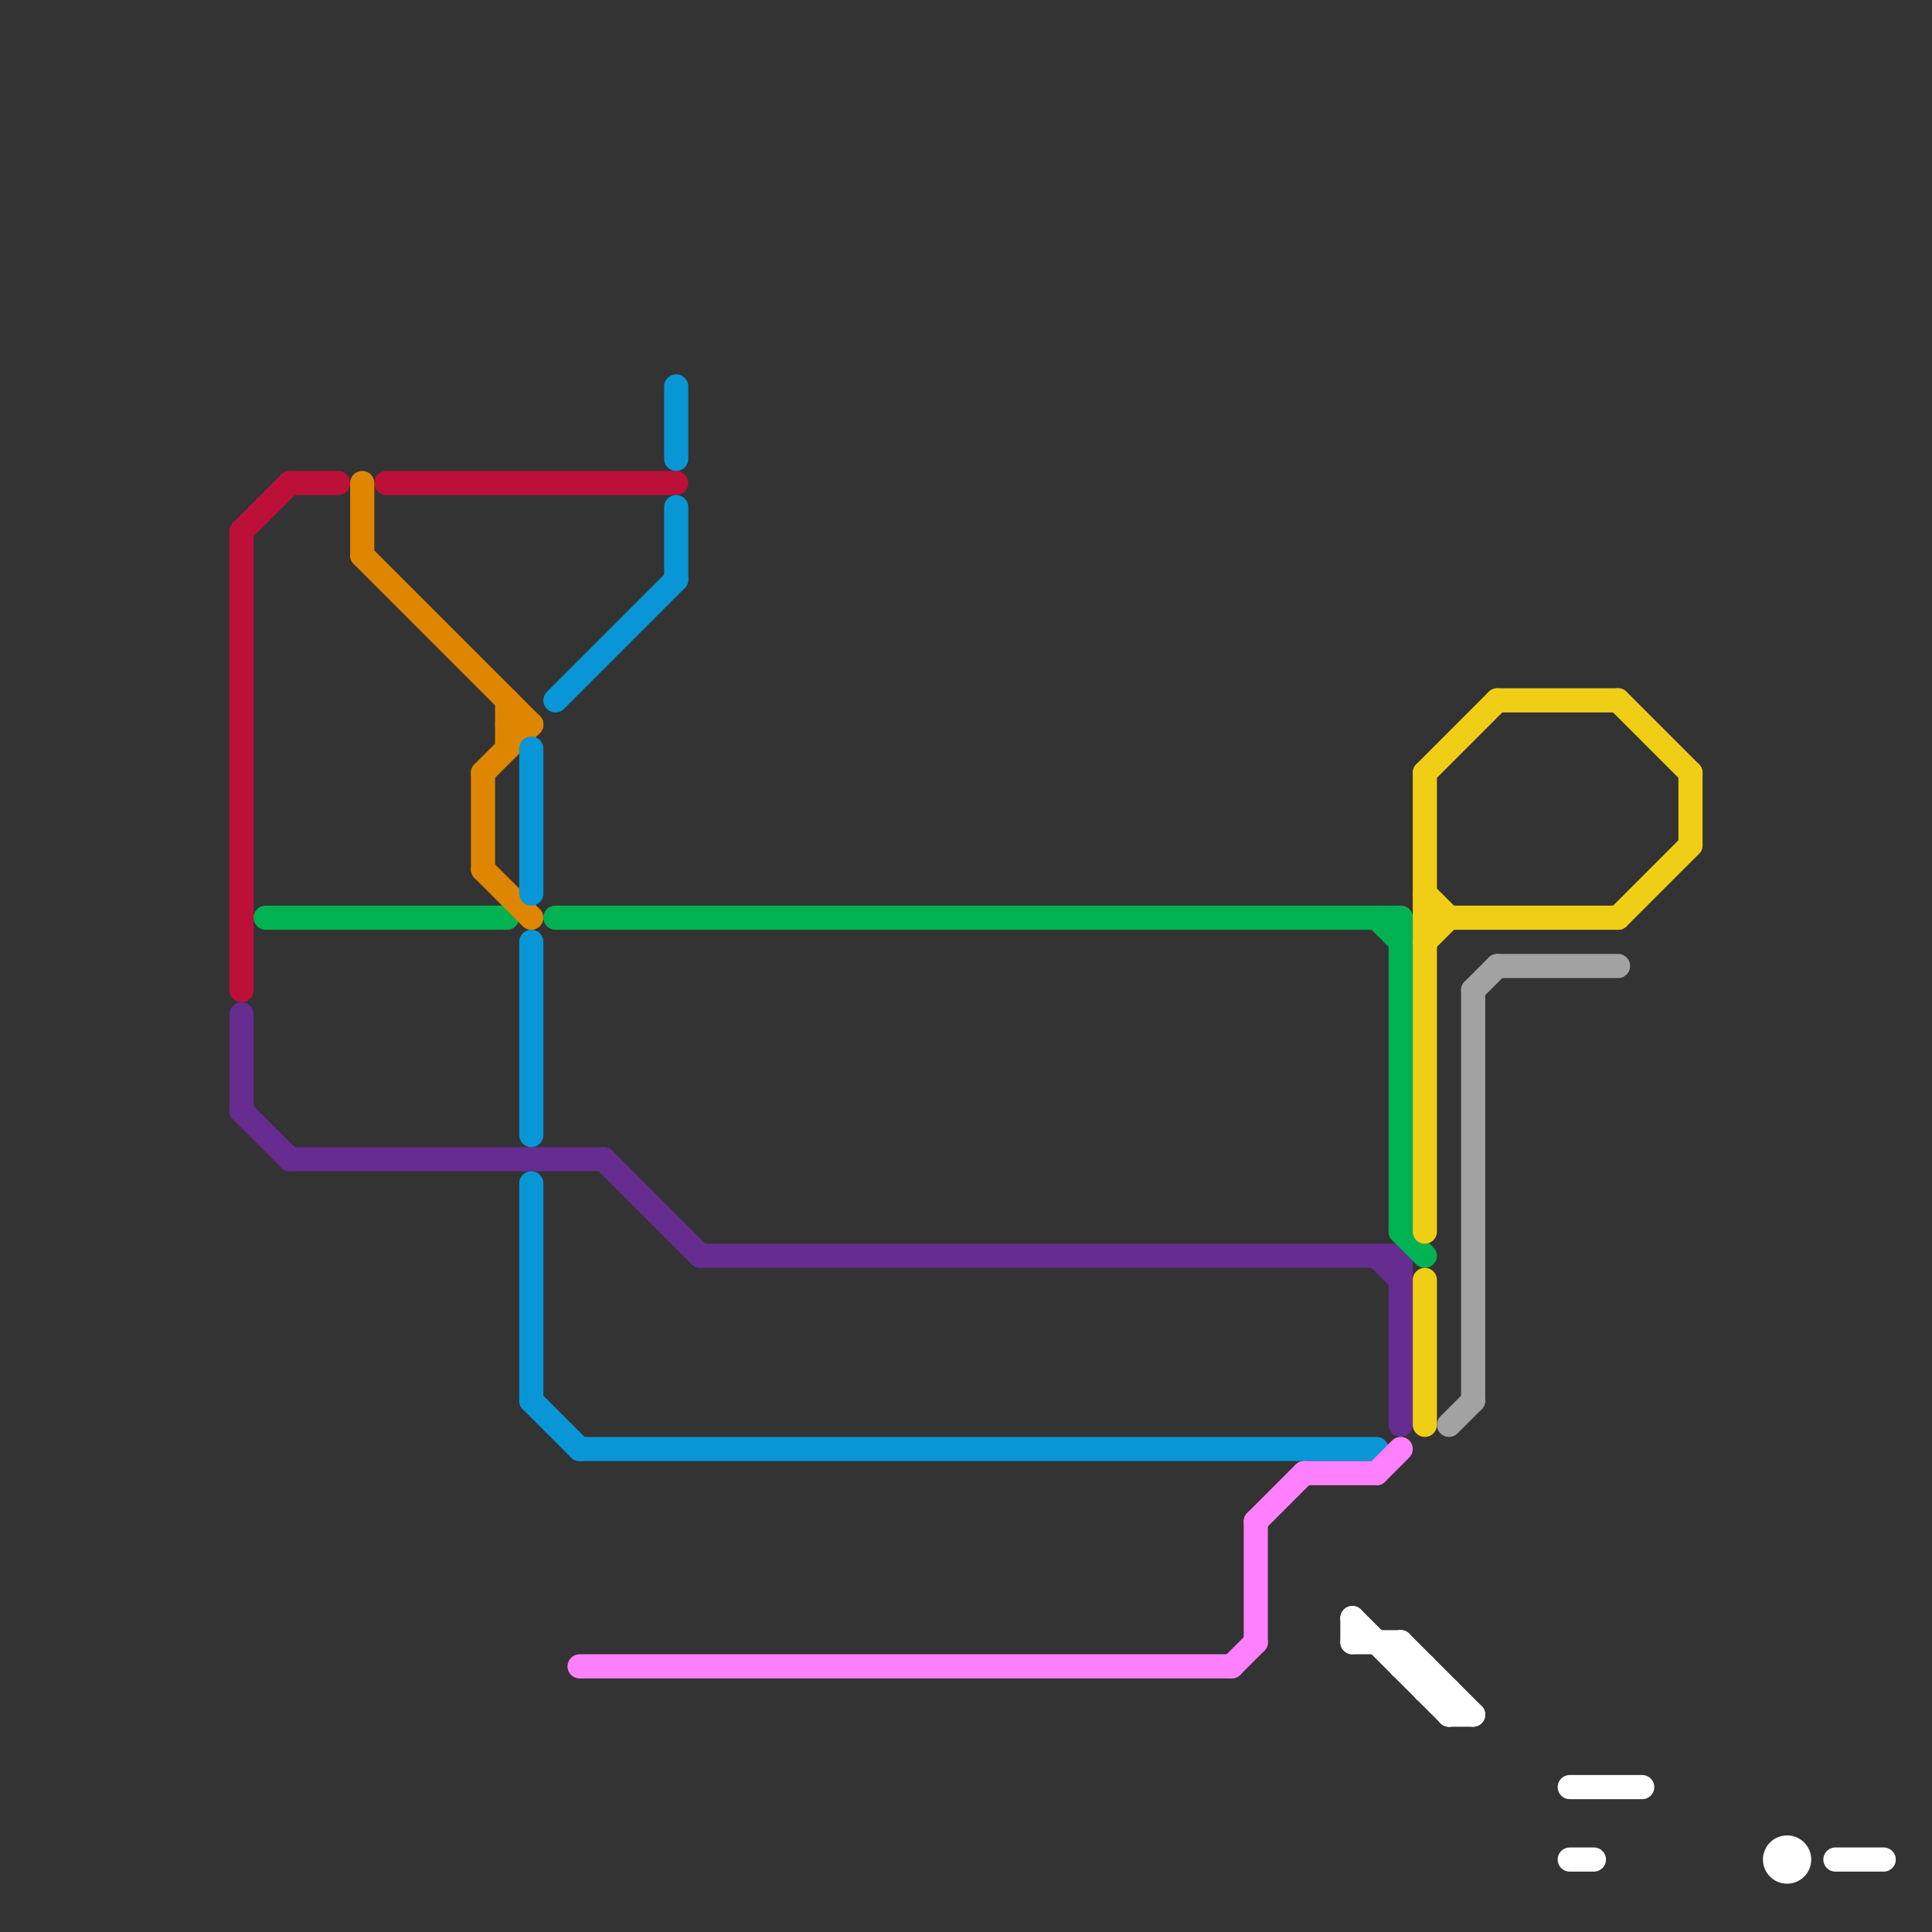 
<svg version="1.1" xmlns="http://www.w3.org/2000/svg" viewBox="0 0 80 80">
<rect x="0" y="0" width="80" height="80" fill="#333333" stroke="none"/>
<style>text { font: 1px Helvetica; font-weight: 600; white-space: pre; dominant-baseline: central; } line { stroke-width: 1; fill: none; stroke-linecap: round; stroke-linejoin: round; } .c0 { stroke: #bd1038 } .c1 { stroke: #662c90 } .c2 { stroke: #00b251 } .c3 { stroke: #df8600 } .c4 { stroke: #0896d7 } .c5 { stroke: #ff80ff } .c6 { stroke: #ffffff } .c7 { stroke: #f0ce15 } .c8 { stroke: #a2a2a2 }</style><defs><g id="wm-xf"><circle r="1.2" fill="#000"/><circle r="0.9" fill="#fff"/><circle r="0.6" fill="#000"/><circle r="0.3" fill="#fff"/></g><g id="wm"><circle r="0.6" fill="#000"/><circle r="0.3" fill="#fff"/></g></defs><line class="c0" x1="10" y1="22" x2="12" y2="20"/><line class="c0" x1="10" y1="22" x2="10" y2="41"/><line class="c0" x1="16" y1="20" x2="28" y2="20"/><line class="c0" x1="12" y1="20" x2="14" y2="20"/><line class="c1" x1="57" y1="52" x2="58" y2="53"/><line class="c1" x1="10" y1="46" x2="12" y2="48"/><line class="c1" x1="29" y1="52" x2="58" y2="52"/><line class="c1" x1="25" y1="48" x2="29" y2="52"/><line class="c1" x1="10" y1="42" x2="10" y2="46"/><line class="c1" x1="58" y1="52" x2="58" y2="59"/><line class="c1" x1="12" y1="48" x2="25" y2="48"/><line class="c2" x1="58" y1="51" x2="59" y2="52"/><line class="c2" x1="58" y1="38" x2="58" y2="51"/><line class="c2" x1="57" y1="38" x2="58" y2="39"/><line class="c2" x1="23" y1="38" x2="58" y2="38"/><line class="c2" x1="11" y1="38" x2="21" y2="38"/><line class="c3" x1="20" y1="36" x2="22" y2="38"/><line class="c3" x1="20" y1="32" x2="22" y2="30"/><line class="c3" x1="15" y1="23" x2="22" y2="30"/><line class="c3" x1="20" y1="32" x2="20" y2="36"/><line class="c3" x1="15" y1="20" x2="15" y2="23"/><line class="c3" x1="21" y1="30" x2="22" y2="30"/><line class="c3" x1="21" y1="29" x2="21" y2="31"/><line class="c4" x1="22" y1="31" x2="22" y2="37"/><line class="c4" x1="28" y1="16" x2="28" y2="19"/><line class="c4" x1="22" y1="39" x2="22" y2="47"/><line class="c4" x1="22" y1="58" x2="24" y2="60"/><line class="c4" x1="23" y1="29" x2="28" y2="24"/><line class="c4" x1="22" y1="49" x2="22" y2="58"/><line class="c4" x1="28" y1="21" x2="28" y2="24"/><line class="c4" x1="24" y1="60" x2="57" y2="60"/><line class="c5" x1="52" y1="63" x2="52" y2="68"/><line class="c5" x1="54" y1="61" x2="57" y2="61"/><line class="c5" x1="24" y1="69" x2="51" y2="69"/><line class="c5" x1="51" y1="69" x2="52" y2="68"/><line class="c5" x1="57" y1="61" x2="58" y2="60"/><line class="c5" x1="52" y1="63" x2="54" y2="61"/><line class="c6" x1="58" y1="68" x2="61" y2="71"/><line class="c6" x1="59" y1="70" x2="60" y2="70"/><line class="c6" x1="56" y1="67" x2="56" y2="68"/><line class="c6" x1="76" y1="77" x2="78" y2="77"/><line class="c6" x1="56" y1="67" x2="60" y2="71"/><line class="c6" x1="60" y1="70" x2="60" y2="71"/><line class="c6" x1="59" y1="69" x2="59" y2="70"/><line class="c6" x1="60" y1="71" x2="61" y2="71"/><line class="c6" x1="56" y1="68" x2="58" y2="68"/><line class="c6" x1="65" y1="74" x2="68" y2="74"/><line class="c6" x1="65" y1="77" x2="66" y2="77"/><line class="c6" x1="58" y1="69" x2="59" y2="69"/><line class="c6" x1="58" y1="68" x2="58" y2="69"/><circle cx="74" cy="77" r="1" fill="#ffffff" /><line class="c7" x1="59" y1="53" x2="59" y2="59"/><line class="c7" x1="62" y1="29" x2="67" y2="29"/><line class="c7" x1="59" y1="39" x2="60" y2="38"/><line class="c7" x1="70" y1="32" x2="70" y2="35"/><line class="c7" x1="59" y1="37" x2="60" y2="38"/><line class="c7" x1="59" y1="32" x2="59" y2="51"/><line class="c7" x1="67" y1="38" x2="70" y2="35"/><line class="c7" x1="67" y1="29" x2="70" y2="32"/><line class="c7" x1="59" y1="32" x2="62" y2="29"/><line class="c7" x1="59" y1="38" x2="67" y2="38"/><line class="c8" x1="61" y1="41" x2="61" y2="58"/><line class="c8" x1="61" y1="41" x2="62" y2="40"/><line class="c8" x1="60" y1="59" x2="61" y2="58"/><line class="c8" x1="62" y1="40" x2="67" y2="40"/>
</svg>
